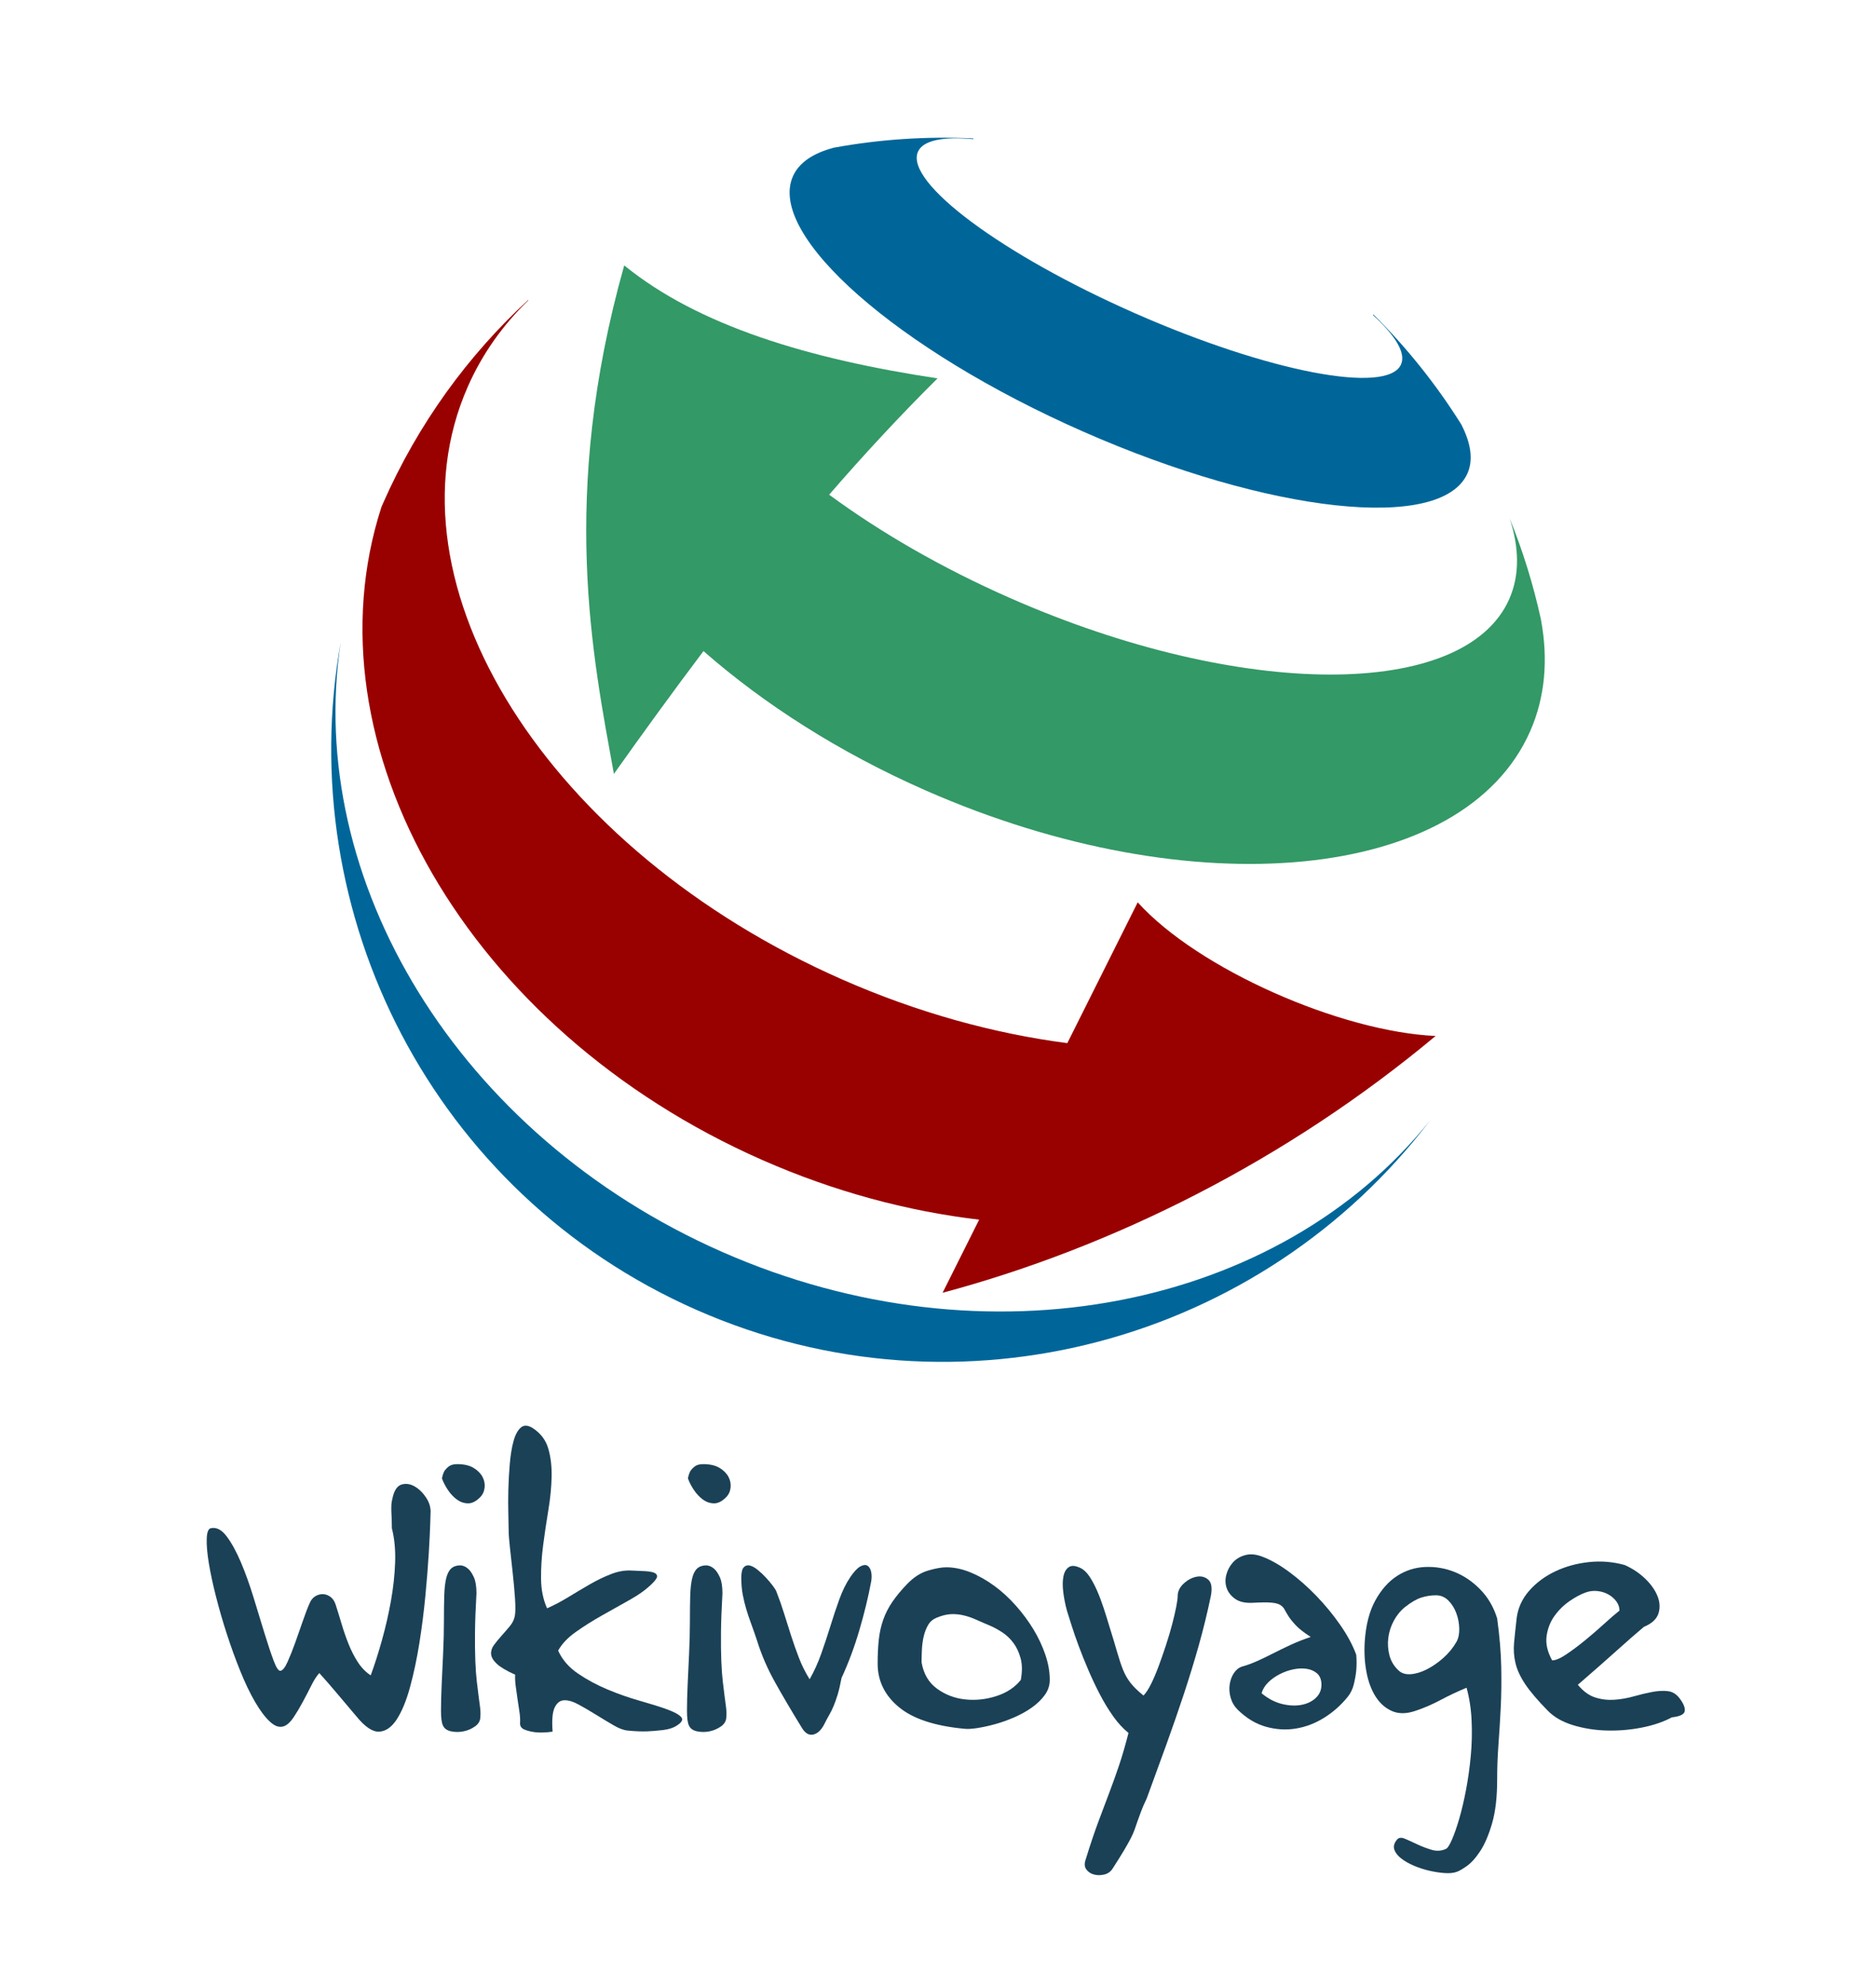 <?xml version="1.0" encoding="utf-8"?>
<!-- Generator: Adobe Illustrator 14.0.0, SVG Export Plug-In . SVG Version: 6.00 Build 43363)  -->
<!DOCTYPE svg PUBLIC "-//W3C//DTD SVG 1.1//EN" "http://www.w3.org/Graphics/SVG/1.1/DTD/svg11.dtd">
<svg version="1.1"
	 id="svg6865" xmlns:svg="http://www.w3.org/2000/svg"
	 xmlns="http://www.w3.org/2000/svg" x="0px" y="0px" width="369px" height="390.5px"
	 viewBox="22.39 0 369 390.5" enable-background="new 22.39 0 369 390.5" xml:space="preserve">
<g id="layer1" transform="translate(-164.07,-261.13)">
	<g id="g2516">
		<path id="path3355" fill="#006699" d="M467.742,481.472c-29.55,36.879-87.025,48.828-139.242,25.846
			c-52.133-22.946-82.125-73.277-75.018-119.914c-9.58,53.436,18.126,108.496,69.994,131.326
			C375.416,541.589,434.834,524.759,467.742,481.472z"/>
		<path id="path3357" fill="#990100" d="M290.366,320.103c-11.834,10.896-21.671,24.345-28.563,40
			c-0.105,0.239-0.209,0.479-0.313,0.72c-15.14,46.741,16.934,102.907,74.938,128.437c14.115,6.213,28.538,10.059,42.625,11.721
			l-7.188,14.375c33.638-9.01,67.688-26.057,96.969-50.5c-18.647-0.84-46.678-13.104-58.594-26.28l-13.844,27.688
			c-14.445-1.877-29.477-6.002-44.313-12.531c-57.762-25.425-90.744-77.64-73.625-116.531c2.84-6.453,6.875-12.125,11.906-17
			C290.37,320.167,290.364,320.132,290.366,320.103z"/>
		<path id="path3359" fill="#006699" d="M377.9,288.349c-9.203-0.447-18.39,0.182-27.322,1.803
			c-0.051,0.014-0.104,0.021-0.152,0.035c-4.017,1.069-6.813,2.915-8.007,5.626c-5.093,11.57,20.479,34.074,57.087,50.188
			c36.609,16.114,70.504,19.784,75.599,8.213c1.188-2.699,0.657-6-1.243-9.664c-0.041-0.063-0.082-0.126-0.121-0.188
			c-4.845-7.692-10.571-14.878-17.125-21.365c-0.033,0.029-0.076,0.059-0.107,0.089c4.409,4.014,6.521,7.448,5.527,9.706
			c-2.637,5.988-26.068,1.5-52.294-10.042c-26.223-11.542-45.358-25.792-42.723-31.78c0.992-2.257,4.951-3.019,10.891-2.479
			C377.905,288.446,377.9,288.394,377.9,288.349z"/>
		<path id="path3361" fill="#339966" d="M309.241,313.321c-12.811,45.485-6.136,77.229-2.031,100
			c5.755-8.113,11.608-16.175,17.625-24.157c11.876,10.422,26.688,19.92,43.625,27.375c52.655,23.177,105.947,17.988,118.969-11.594
			c2.957-6.72,3.572-14.113,2.156-21.813c-0.022-0.108-0.039-0.233-0.063-0.344c-1.484-6.734-3.525-13.349-6.125-19.719
			c1.902,5.741,1.998,11.162-0.063,15.844c-8.761,19.903-52.778,19.813-98.219-0.188c-13.412-5.902-25.471-12.891-35.563-20.313
			c6.758-7.798,13.828-15.44,21.313-22.875C345.538,331.723,323.821,325.199,309.241,313.321z"/>
	</g>
</g>
<g>
	<rect x="49.397" y="280.757" fill="none" width="314.985" height="247.487"/>
	<path fill="#1B4157" d="M95.309,329.46c0.768-2.09,1.504-4.394,2.208-6.912c0.704-2.517,1.29-5.076,1.76-7.68
		c0.469-2.602,0.746-5.141,0.832-7.616c0.085-2.474-0.128-4.714-0.64-6.72c0-0.682-0.011-1.269-0.032-1.76
		c-0.022-0.49-0.043-0.96-0.064-1.408c-0.022-0.448-0.022-0.906,0-1.376c0.021-0.469,0.117-1.024,0.288-1.664
		c0.341-1.365,0.928-2.165,1.76-2.4c0.832-0.233,1.674-0.105,2.528,0.385c0.853,0.49,1.6,1.216,2.24,2.176s0.938,1.952,0.896,2.976
		c0-0.213-0.022,0.427-0.064,1.92c-0.043,1.494-0.139,3.488-0.288,5.984c-0.15,2.496-0.374,5.312-0.672,8.448
		c-0.299,3.136-0.694,6.239-1.184,9.312c-0.491,3.072-1.099,5.942-1.824,8.608c-0.726,2.667-1.59,4.778-2.592,6.336
		c-1.003,1.558-2.155,2.378-3.456,2.464c-1.302,0.085-2.806-0.917-4.512-3.008c-1.238-1.45-2.454-2.891-3.648-4.32
		c-1.195-1.429-2.411-2.826-3.648-4.192c-0.512,0.556-1.035,1.366-1.568,2.433c-0.534,1.066-1.099,2.155-1.696,3.264
		c-0.598,1.11-1.195,2.112-1.792,3.008c-0.598,0.896-1.216,1.473-1.856,1.729c-0.854,0.341-1.771,0.063-2.752-0.832
		c-0.982-0.896-1.974-2.208-2.976-3.937c-1.003-1.728-1.974-3.754-2.912-6.079c-0.939-2.325-1.814-4.736-2.624-7.232
		c-0.811-2.496-1.526-4.96-2.144-7.392c-0.619-2.433-1.088-4.618-1.408-6.561c-0.32-1.94-0.459-3.541-0.416-4.8
		c0.042-1.258,0.298-1.952,0.768-2.08c1.109-0.256,2.154,0.267,3.136,1.568c0.981,1.302,1.92,3.008,2.816,5.119
		c0.896,2.112,1.728,4.428,2.496,6.944c0.768,2.519,1.482,4.854,2.144,7.008c0.661,2.155,1.258,3.947,1.792,5.376
		c0.533,1.431,0.992,2.103,1.376,2.017c0.426-0.085,0.885-0.672,1.376-1.761c0.49-1.088,0.992-2.346,1.504-3.775
		c0.512-1.429,1.013-2.858,1.504-4.288c0.49-1.429,0.928-2.57,1.312-3.424c0.256-0.641,0.629-1.109,1.12-1.408
		c0.49-0.298,1.002-0.437,1.536-0.416c0.533,0.022,1.024,0.203,1.472,0.544c0.448,0.342,0.778,0.832,0.992,1.472
		c0.384,1.195,0.778,2.476,1.184,3.841c0.405,1.365,0.864,2.688,1.376,3.968c0.512,1.28,1.12,2.464,1.824,3.552
		C93.485,327.956,94.327,328.821,95.309,329.46z"/>
	<path fill="#1B4157" d="M109.516,339.317c-0.256-0.513-0.384-1.482-0.384-2.912c0-1.429,0.042-3.104,0.128-5.024
		c0.085-1.92,0.181-3.988,0.288-6.208c0.106-2.218,0.16-4.352,0.16-6.399c0-1.962,0.021-3.638,0.064-5.024
		c0.042-1.386,0.17-2.517,0.384-3.392c0.213-0.874,0.544-1.515,0.992-1.92c0.448-0.405,1.056-0.608,1.824-0.608
		c0.554,0.043,1.066,0.278,1.536,0.704c0.384,0.342,0.746,0.886,1.088,1.632c0.341,0.747,0.512,1.803,0.512,3.168
		c-0.171,2.944-0.267,5.494-0.288,7.648c-0.022,2.154,0,4.031,0.064,5.632c0.064,1.6,0.16,2.944,0.288,4.032s0.245,2.048,0.352,2.88
		c0.106,0.832,0.202,1.558,0.288,2.176c0.085,0.619,0.106,1.248,0.064,1.888c0,0.769-0.342,1.398-1.024,1.889
		c-0.683,0.489-1.44,0.82-2.272,0.991c-0.832,0.171-1.654,0.171-2.464,0C110.305,340.297,109.773,339.913,109.516,339.317z
		 M116.813,294.452c-0.811,0.812-1.611,1.206-2.4,1.184c-0.79-0.021-1.515-0.276-2.176-0.768c-0.662-0.49-1.248-1.12-1.76-1.888
		c-0.512-0.769-0.896-1.515-1.152-2.24c0.085-0.512,0.234-0.981,0.448-1.408c0.213-0.341,0.512-0.661,0.896-0.96
		c0.384-0.298,0.938-0.448,1.664-0.448c1.322,0,2.389,0.246,3.2,0.736c0.81,0.491,1.397,1.078,1.76,1.76
		c0.362,0.684,0.501,1.398,0.416,2.145C117.623,293.312,117.324,293.941,116.813,294.452z"/>
	<path fill="#1B4157" d="M129.996,316.277c1.365-0.598,2.762-1.333,4.192-2.208c1.429-0.874,2.848-1.717,4.256-2.528
		c1.408-0.81,2.805-1.481,4.192-2.016c1.386-0.533,2.741-0.757,4.064-0.672c0.64,0.043,1.344,0.074,2.112,0.096
		s1.408,0.096,1.92,0.224c0.512,0.128,0.81,0.353,0.896,0.672c0.085,0.32-0.214,0.822-0.896,1.505
		c-1.152,1.151-2.624,2.229-4.416,3.231c-1.792,1.003-3.616,2.027-5.472,3.072c-1.856,1.046-3.584,2.134-5.184,3.264
		c-1.6,1.131-2.763,2.358-3.488,3.681c0.81,1.792,2.112,3.296,3.904,4.512s3.733,2.262,5.824,3.136
		c2.09,0.875,4.192,1.611,6.304,2.208c2.112,0.598,3.882,1.152,5.312,1.664c1.429,0.512,2.378,1.024,2.848,1.536
		c0.469,0.512,0.128,1.109-1.024,1.792c-0.64,0.384-1.483,0.64-2.528,0.768c-1.046,0.128-2.059,0.213-3.04,0.256
		c-1.152,0.042-2.368,0-3.648-0.128c-0.896-0.043-1.91-0.395-3.04-1.056c-1.131-0.661-2.283-1.354-3.456-2.08
		c-1.174-0.725-2.304-1.386-3.392-1.984c-1.088-0.597-2.038-0.885-2.848-0.863c-0.811,0.021-1.44,0.491-1.888,1.408
		c-0.448,0.918-0.587,2.507-0.416,4.768c-1.238,0.17-2.326,0.213-3.264,0.128c-0.811-0.086-1.547-0.256-2.208-0.512
		c-0.662-0.256-0.971-0.704-0.928-1.345c0.042-0.64,0-1.376-0.128-2.207c-0.128-0.832-0.256-1.686-0.384-2.561
		c-0.128-0.874-0.246-1.717-0.352-2.528c-0.107-0.81-0.139-1.535-0.096-2.176c-1.707-0.768-2.912-1.481-3.616-2.144
		c-0.704-0.661-1.077-1.302-1.12-1.92c-0.042-0.618,0.15-1.217,0.576-1.792c0.426-0.576,0.917-1.174,1.472-1.792
		c0.554-0.618,1.098-1.248,1.632-1.889c0.533-0.64,0.864-1.321,0.992-2.048c0.128-0.682,0.138-1.813,0.032-3.392
		c-0.107-1.578-0.256-3.242-0.448-4.992c-0.192-1.749-0.374-3.402-0.544-4.96c-0.171-1.557-0.256-2.656-0.256-3.296
		c0-0.769-0.022-1.889-0.064-3.36c-0.043-1.472-0.043-3.061,0-4.768c0.042-1.706,0.138-3.424,0.288-5.152
		c0.149-1.728,0.394-3.21,0.736-4.448c0.341-1.236,0.821-2.122,1.44-2.655c0.618-0.533,1.418-0.48,2.4,0.159
		c1.493,0.982,2.485,2.294,2.976,3.937c0.49,1.643,0.714,3.499,0.672,5.568c-0.043,2.069-0.256,4.256-0.64,6.56
		c-0.384,2.304-0.726,4.598-1.024,6.88c-0.299,2.283-0.438,4.502-0.416,6.656C128.833,312.64,129.228,314.571,129.996,316.277z"/>
	<path fill="#1B4157" d="M157.899,339.317c-0.256-0.513-0.384-1.482-0.384-2.912c0-1.429,0.042-3.104,0.128-5.024
		c0.085-1.92,0.181-3.988,0.288-6.208c0.106-2.218,0.16-4.352,0.16-6.399c0-1.962,0.021-3.638,0.064-5.024
		c0.042-1.386,0.17-2.517,0.384-3.392c0.213-0.874,0.544-1.515,0.992-1.92c0.448-0.405,1.056-0.608,1.824-0.608
		c0.554,0.043,1.066,0.278,1.536,0.704c0.384,0.342,0.746,0.886,1.088,1.632c0.341,0.747,0.512,1.803,0.512,3.168
		c-0.171,2.944-0.267,5.494-0.288,7.648c-0.022,2.154,0,4.031,0.064,5.632c0.064,1.6,0.16,2.944,0.288,4.032s0.245,2.048,0.352,2.88
		c0.106,0.832,0.202,1.558,0.288,2.176c0.085,0.619,0.106,1.248,0.064,1.888c0,0.769-0.342,1.398-1.024,1.889
		c-0.683,0.489-1.44,0.82-2.272,0.991c-0.832,0.171-1.654,0.171-2.464,0C158.688,340.297,158.156,339.913,157.899,339.317z
		 M165.196,294.452c-0.811,0.812-1.611,1.206-2.4,1.184c-0.79-0.021-1.515-0.276-2.176-0.768c-0.662-0.49-1.248-1.12-1.76-1.888
		c-0.512-0.769-0.896-1.515-1.152-2.24c0.085-0.512,0.234-0.981,0.448-1.408c0.213-0.341,0.512-0.661,0.896-0.96
		c0.384-0.298,0.938-0.448,1.664-0.448c1.322,0,2.389,0.246,3.2,0.736c0.81,0.491,1.397,1.078,1.76,1.76
		c0.362,0.684,0.501,1.398,0.416,2.145C166.006,293.312,165.707,293.941,165.196,294.452z"/>
	<path fill="#1B4157" d="M181.643,330.229c0.896-1.578,1.664-3.274,2.304-5.088c0.64-1.813,1.237-3.616,1.792-5.408
		c0.554-1.792,1.13-3.521,1.728-5.185s1.322-3.136,2.177-4.416c0.725-1.065,1.376-1.76,1.952-2.08
		c0.576-0.319,1.045-0.373,1.408-0.159c0.361,0.214,0.607,0.618,0.735,1.216s0.128,1.238,0,1.92
		c-0.555,2.987-1.323,6.155-2.304,9.504c-0.982,3.35-2.155,6.496-3.52,9.44c-0.257,1.365-0.513,2.464-0.769,3.296
		s-0.513,1.558-0.769,2.176c-0.256,0.619-0.543,1.206-0.863,1.76c-0.32,0.555-0.672,1.216-1.056,1.984
		c-0.598,1.108-1.312,1.749-2.144,1.92c-0.832,0.17-1.568-0.278-2.208-1.344c-2.048-3.328-3.819-6.337-5.312-9.024
		c-1.494-2.688-2.667-5.418-3.52-8.192c-0.384-1.151-0.758-2.218-1.12-3.199c-0.363-0.981-0.683-1.931-0.96-2.849
		c-0.278-0.917-0.512-1.877-0.704-2.88c-0.192-1.002-0.288-2.122-0.288-3.36c0-1.023,0.16-1.706,0.48-2.048
		c0.32-0.341,0.714-0.458,1.184-0.352c0.469,0.106,0.992,0.395,1.568,0.864c0.576,0.47,1.12,0.981,1.632,1.535
		c0.512,0.556,0.96,1.089,1.344,1.601c0.384,0.512,0.618,0.896,0.704,1.151c0.554,1.408,1.056,2.839,1.504,4.288
		c0.448,1.451,0.906,2.902,1.376,4.353c0.469,1.451,0.981,2.901,1.536,4.352C180.085,327.455,180.789,328.864,181.643,330.229z"/>
	<path fill="#1B4157" d="M211.978,339.956c-5.803-0.554-10.08-1.983-12.832-4.288c-2.752-2.304-4.127-5.141-4.127-8.512
		c0-1.749,0.073-3.317,0.223-4.704c0.15-1.386,0.438-2.688,0.865-3.904c0.426-1.216,1.023-2.389,1.791-3.52
		c0.769-1.13,1.75-2.314,2.944-3.552c1.28-1.322,2.646-2.197,4.097-2.624c1.449-0.427,2.645-0.641,3.584-0.641
		c1.535,0,3.113,0.331,4.735,0.992c1.621,0.662,3.188,1.547,4.704,2.656c1.514,1.109,2.934,2.411,4.256,3.904
		s2.475,3.051,3.456,4.672c0.981,1.622,1.761,3.286,2.336,4.991c0.576,1.707,0.864,3.351,0.864,4.929c0,1.066-0.32,2.048-0.96,2.943
		c-0.64,0.896-1.483,1.719-2.528,2.465c-1.046,0.746-2.208,1.397-3.488,1.951c-1.279,0.556-2.539,1.003-3.775,1.345
		c-1.238,0.342-2.411,0.598-3.52,0.768C213.491,339.998,212.618,340.041,211.978,339.956z M223.178,330.357
		c0.298-1.621,0.288-3.029-0.032-4.225c-0.319-1.193-0.8-2.218-1.439-3.071c-0.641-0.854-1.376-1.546-2.208-2.08
		c-0.832-0.533-1.591-0.949-2.272-1.248c-1.023-0.426-1.963-0.832-2.815-1.216c-0.854-0.385-1.696-0.673-2.528-0.864
		c-0.832-0.192-1.664-0.267-2.496-0.225c-0.832,0.044-1.76,0.278-2.783,0.704c-0.727,0.3-1.281,0.779-1.664,1.44
		c-0.385,0.662-0.672,1.408-0.865,2.24c-0.191,0.832-0.309,1.695-0.352,2.592c-0.043,0.896-0.064,1.728-0.064,2.496
		c0.385,2.262,1.397,3.99,3.041,5.184c1.642,1.195,3.498,1.899,5.568,2.112c2.068,0.214,4.116-0.01,6.144-0.672
		C220.437,332.864,222.027,331.808,223.178,330.357z"/>
	<path fill="#1B4157" d="M241.226,367.477c-0.385,0.597-0.929,0.98-1.633,1.151c-0.703,0.17-1.375,0.17-2.016,0
		c-0.641-0.171-1.143-0.502-1.504-0.992c-0.363-0.49-0.416-1.119-0.16-1.888c0.938-3.03,1.792-5.567,2.561-7.616
		c0.768-2.048,1.481-3.946,2.144-5.695c0.661-1.75,1.29-3.511,1.888-5.28c0.598-1.771,1.217-3.895,1.855-6.368
		c-1.066-0.854-2.069-1.94-3.008-3.264c-0.938-1.322-1.813-2.763-2.623-4.32c-0.812-1.557-1.568-3.157-2.272-4.8
		s-1.334-3.21-1.888-4.704c-0.555-1.493-1.024-2.848-1.408-4.064c-0.385-1.216-0.684-2.164-0.896-2.848
		c-0.342-1.237-0.586-2.464-0.735-3.68c-0.15-1.216-0.14-2.25,0.032-3.104c0.17-0.853,0.521-1.461,1.056-1.823
		c0.532-0.362,1.29-0.31,2.272,0.159c0.64,0.3,1.226,0.844,1.76,1.633c0.533,0.789,1.033,1.718,1.504,2.783
		c0.469,1.067,0.906,2.22,1.312,3.456c0.405,1.238,0.778,2.433,1.12,3.584c0.641,2.048,1.152,3.744,1.536,5.088
		c0.384,1.345,0.769,2.496,1.151,3.456c0.385,0.96,0.875,1.824,1.473,2.593c0.598,0.768,1.45,1.6,2.56,2.495
		c0.47-0.469,0.96-1.216,1.473-2.239c0.512-1.024,1.013-2.197,1.504-3.521c0.49-1.321,0.97-2.698,1.439-4.128
		c0.47-1.429,0.874-2.794,1.217-4.096c0.341-1.301,0.607-2.442,0.8-3.424c0.191-0.981,0.288-1.686,0.288-2.112
		c0-0.938,0.394-1.77,1.184-2.496c0.789-0.725,1.632-1.173,2.528-1.344c0.896-0.17,1.664,0.021,2.304,0.576s0.811,1.622,0.512,3.199
		c-0.683,3.286-1.472,6.519-2.367,9.696c-0.896,3.179-1.879,6.379-2.944,9.601c-1.067,3.222-2.208,6.518-3.424,9.888
		s-2.507,6.912-3.872,10.624c-0.513,1.065-0.896,1.952-1.152,2.656c-0.256,0.703-0.479,1.321-0.672,1.855
		c-0.192,0.533-0.374,1.056-0.544,1.568c-0.171,0.512-0.428,1.098-0.768,1.76c-0.342,0.661-0.791,1.461-1.345,2.4
		C242.91,364.83,242.163,366.026,241.226,367.477z"/>
	<path fill="#1B4157" d="M280.2,321.908c-1.323-0.853-2.304-1.621-2.944-2.304c-0.64-0.683-1.12-1.28-1.439-1.792
		c-0.32-0.513-0.576-0.949-0.769-1.313c-0.191-0.361-0.479-0.661-0.863-0.896c-0.385-0.234-0.982-0.385-1.792-0.448
		c-0.812-0.064-1.984-0.053-3.521,0.032c-1.494,0.086-2.656-0.16-3.488-0.736s-1.397-1.28-1.695-2.112
		c-0.3-0.832-0.331-1.706-0.097-2.624c0.234-0.917,0.661-1.728,1.28-2.432c0.618-0.704,1.44-1.194,2.464-1.472
		c1.024-0.277,2.176-0.16,3.456,0.352c1.578,0.598,3.296,1.579,5.152,2.944c1.855,1.366,3.647,2.943,5.376,4.735
		c1.728,1.792,3.296,3.702,4.704,5.729c1.408,2.027,2.453,3.979,3.136,5.855c0.085,1.024,0.085,2.049,0,3.072
		c-0.086,0.854-0.246,1.76-0.48,2.72c-0.234,0.961-0.65,1.804-1.247,2.528c-1.323,1.622-2.859,2.977-4.608,4.064
		c-1.75,1.088-3.595,1.792-5.536,2.111c-1.942,0.32-3.904,0.202-5.888-0.352c-1.984-0.554-3.83-1.664-5.536-3.328
		c-0.684-0.682-1.152-1.472-1.408-2.368c-0.256-0.896-0.32-1.77-0.192-2.624c0.129-0.853,0.405-1.6,0.832-2.24
		c0.427-0.64,0.96-1.065,1.601-1.279c0.938-0.256,1.909-0.608,2.912-1.057c1.002-0.447,2.048-0.948,3.136-1.504
		c1.088-0.554,2.25-1.12,3.488-1.695C277.469,322.901,278.792,322.378,280.2,321.908z M282.313,331.124
		c-0.043-0.896-0.331-1.578-0.864-2.048c-0.534-0.469-1.206-0.768-2.016-0.896c-0.812-0.129-1.687-0.097-2.624,0.096
		c-0.939,0.191-1.847,0.512-2.721,0.96c-0.875,0.448-1.632,0.992-2.271,1.632c-0.641,0.64-1.067,1.344-1.28,2.112
		c1.28,1.066,2.624,1.771,4.032,2.111c1.408,0.343,2.698,0.396,3.872,0.16c1.173-0.233,2.122-0.714,2.848-1.439
		C282.013,333.087,282.355,332.192,282.313,331.124z"/>
	<path fill="#1B4157" d="M297.16,361.781c0.341-0.427,0.863-0.491,1.567-0.192c0.704,0.298,1.504,0.661,2.4,1.088
		c0.896,0.427,1.845,0.789,2.848,1.089c1.002,0.298,1.952,0.233,2.849-0.192c0.298-0.128,0.682-0.726,1.151-1.792
		c0.469-1.067,0.949-2.443,1.44-4.128c0.49-1.687,0.938-3.595,1.344-5.729c0.405-2.134,0.714-4.352,0.928-6.655
		c0.213-2.305,0.267-4.608,0.16-6.912c-0.106-2.305-0.438-4.458-0.992-6.464c-1.75,0.726-3.445,1.525-5.088,2.399
		c-1.643,0.875-3.296,1.59-4.96,2.145c-1.75,0.598-3.274,0.619-4.576,0.063c-1.302-0.554-2.379-1.493-3.231-2.815
		c-0.854-1.322-1.462-2.934-1.824-4.832c-0.363-1.898-0.479-3.894-0.352-5.984c0.213-3.285,0.905-5.994,2.079-8.128
		c1.174-2.133,2.603-3.744,4.288-4.832s3.53-1.674,5.536-1.76c2.005-0.085,3.937,0.246,5.792,0.992
		c1.856,0.746,3.541,1.898,5.057,3.456c1.514,1.558,2.612,3.445,3.296,5.663c0.469,3.414,0.735,6.551,0.8,9.408
		c0.063,2.859,0.032,5.568-0.096,8.128c-0.128,2.561-0.278,4.992-0.448,7.296c-0.171,2.305-0.256,4.608-0.256,6.912
		c0,3.413-0.331,6.262-0.992,8.544c-0.662,2.282-1.44,4.106-2.336,5.473c-0.896,1.364-1.792,2.356-2.688,2.976
		c-0.896,0.618-1.558,0.992-1.983,1.12c-0.599,0.213-1.366,0.288-2.305,0.224c-0.938-0.063-1.931-0.214-2.976-0.447
		c-1.046-0.235-2.07-0.566-3.072-0.992c-1.003-0.427-1.846-0.907-2.527-1.44c-0.684-0.534-1.132-1.109-1.345-1.728
		C296.434,363.114,296.605,362.462,297.16,361.781z M304.84,313.716c-0.982,0-1.942,0.15-2.88,0.448
		c-0.939,0.299-2.006,0.918-3.2,1.856c-0.896,0.726-1.632,1.622-2.208,2.688c-0.576,1.067-0.938,2.188-1.088,3.36
		c-0.15,1.174-0.075,2.326,0.224,3.456c0.298,1.131,0.874,2.102,1.729,2.912c0.597,0.598,1.396,0.863,2.399,0.8
		c1.002-0.064,2.059-0.373,3.168-0.928s2.197-1.302,3.265-2.24c1.065-0.938,1.94-2.005,2.624-3.2
		c0.384-0.682,0.564-1.546,0.544-2.592c-0.022-1.045-0.214-2.059-0.576-3.04c-0.363-0.981-0.886-1.813-1.568-2.496
		C306.589,314.059,305.778,313.716,304.84,313.716z"/>
	<path fill="#1B4157" d="M332.744,331.317c1.065,1.28,2.208,2.111,3.424,2.496c1.216,0.384,2.464,0.534,3.744,0.447
		c1.279-0.085,2.56-0.309,3.84-0.672c1.279-0.361,2.484-0.649,3.616-0.863c1.13-0.214,2.153-0.267,3.071-0.16
		c0.917,0.106,1.696,0.587,2.336,1.439c0.769,1.024,1.099,1.856,0.992,2.496c-0.106,0.641-0.95,1.046-2.528,1.216
		c-1.663,0.896-3.638,1.568-5.92,2.017s-4.587,0.64-6.912,0.576c-2.325-0.064-4.533-0.416-6.623-1.057
		c-2.092-0.64-3.756-1.6-4.992-2.88c-1.963-2.005-3.424-3.722-4.385-5.152c-0.96-1.429-1.6-2.805-1.92-4.128
		c-0.319-1.321-0.416-2.666-0.287-4.031c0.128-1.365,0.298-2.986,0.512-4.864c0.256-2.005,1.077-3.797,2.464-5.376
		c1.386-1.578,3.093-2.848,5.12-3.809c2.025-0.96,4.233-1.567,6.624-1.823c2.389-0.256,4.735-0.064,7.04,0.576
		c1.536,0.683,2.88,1.578,4.032,2.688c1.151,1.11,1.962,2.262,2.432,3.456c0.469,1.195,0.521,2.336,0.16,3.424
		c-0.363,1.088-1.313,1.952-2.849,2.592c-0.768,0.641-1.59,1.345-2.464,2.112c-0.875,0.768-1.824,1.611-2.848,2.528
		c-1.024,0.918-2.166,1.931-3.424,3.04C335.74,328.714,334.322,329.951,332.744,331.317z M340.936,316.725
		c0-0.641-0.203-1.237-0.607-1.792c-0.406-0.555-0.929-1.014-1.568-1.376s-1.355-0.587-2.145-0.673
		c-0.789-0.085-1.547,0-2.271,0.257c-0.982,0.342-2.048,0.906-3.2,1.695c-1.151,0.79-2.144,1.761-2.976,2.912
		c-0.832,1.152-1.355,2.476-1.568,3.968c-0.214,1.494,0.149,3.095,1.088,4.801c0.683,0,1.61-0.395,2.784-1.185
		c1.173-0.789,2.4-1.706,3.68-2.752c1.28-1.045,2.528-2.122,3.744-3.231S340.125,317.365,340.936,316.725z"/>
</g>
</svg>
